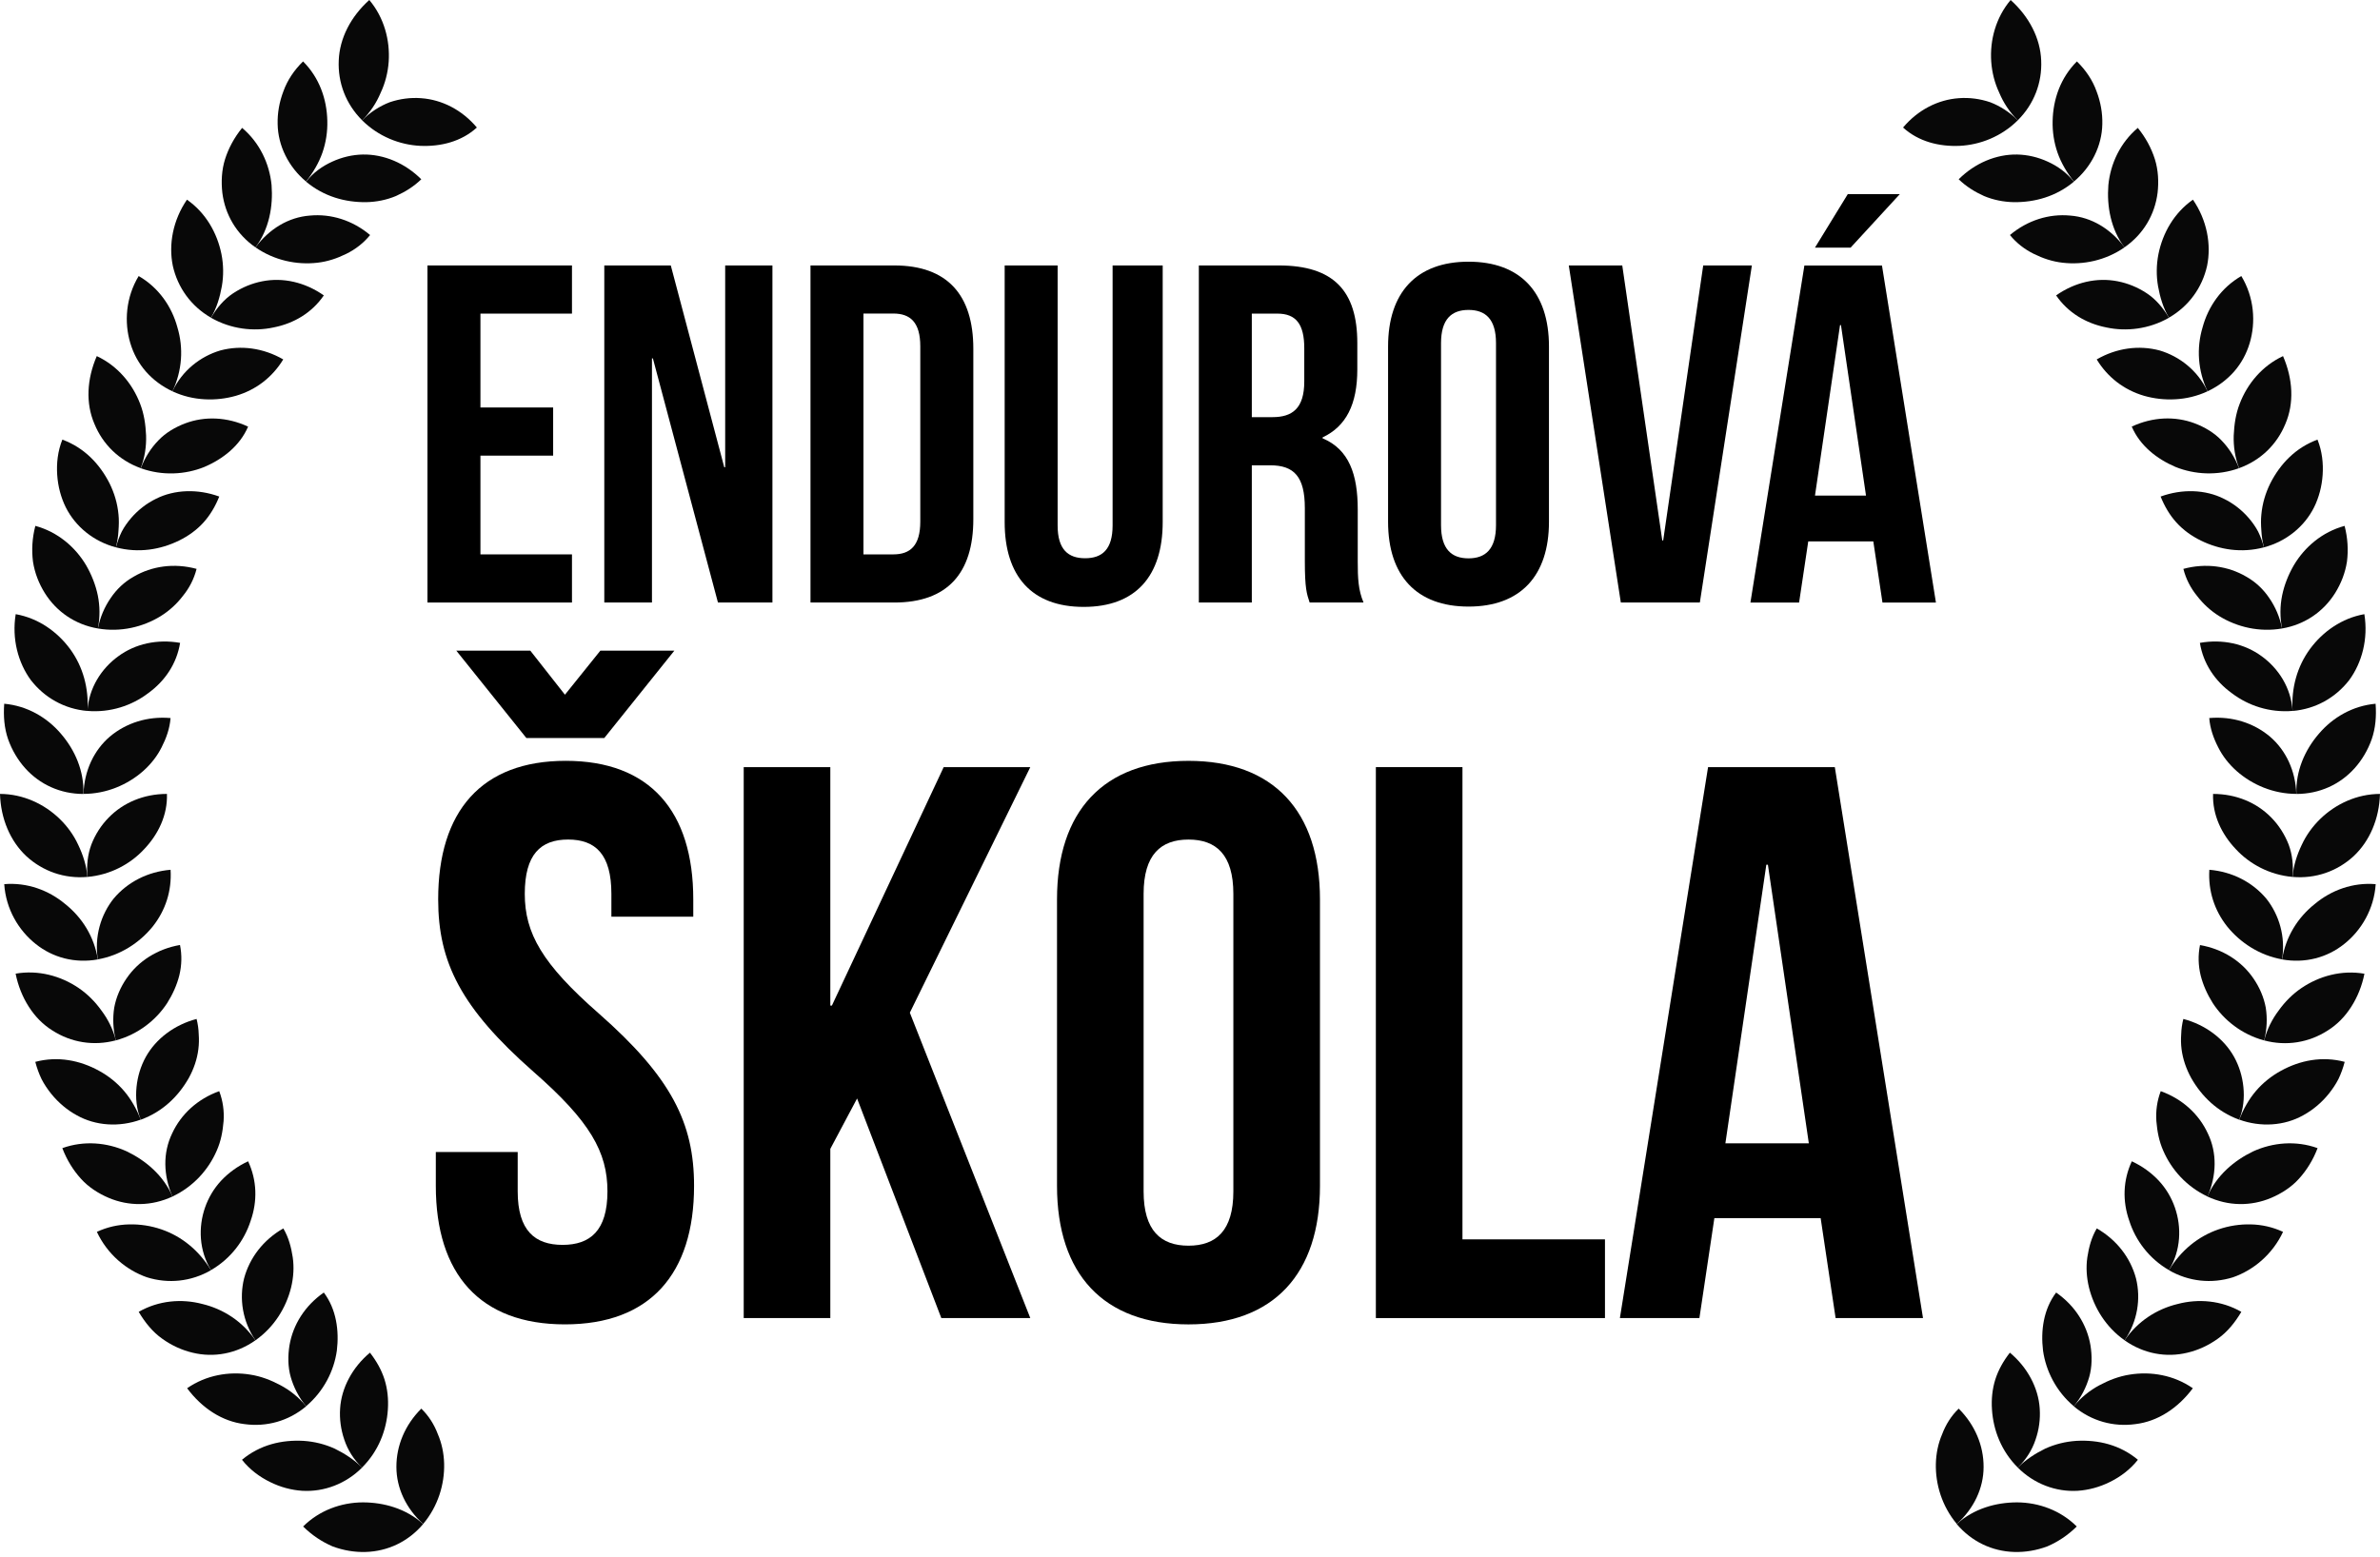 <svg xmlns="http://www.w3.org/2000/svg" width="246" height="161" viewBox="0 0 246 161" fill="none"><path d="M31.324 157.82C32.242 158.73 33.285 159.418 34.372 159.884C35.497 160.305 36.666 160.498 37.805 160.461C40.076 160.394 42.199 159.395 43.738 157.576C41.985 155.985 39.699 155.334 37.487 155.334C35.275 155.349 33.018 156.148 31.332 157.827L31.324 157.82Z" fill="#080808"></path><path d="M43.739 157.566C45.271 155.747 45.959 153.468 45.907 151.33C45.877 150.257 45.663 149.222 45.256 148.282C44.886 147.298 44.324 146.396 43.547 145.641C41.861 147.32 40.965 149.473 40.973 151.67C40.973 153.867 41.979 155.976 43.739 157.566Z" fill="#080808"></path><path d="M25.016 150.934C25.815 151.948 26.828 152.695 27.908 153.227C28.981 153.76 30.113 154.063 31.237 154.137C33.501 154.271 35.758 153.412 37.429 151.733C36.579 150.904 35.609 150.276 34.611 149.787C33.597 149.321 32.495 149.048 31.37 148.974C29.107 148.848 26.858 149.388 25.016 150.927V150.934Z" fill="#080808"></path><path d="M37.426 151.729C39.121 150.035 39.949 147.882 40.09 145.744C40.164 144.664 40.053 143.606 39.742 142.615C39.424 141.624 38.906 140.714 38.24 139.855C36.428 141.365 35.288 143.495 35.155 145.633C35.081 146.706 35.229 147.808 35.592 148.866C35.947 149.931 36.568 150.908 37.419 151.737L37.426 151.729Z" fill="#080808"></path><path d="M19.336 143.529C20.882 145.601 22.968 146.969 25.276 147.243C27.548 147.554 29.819 146.932 31.646 145.401C30.899 144.484 29.996 143.759 28.998 143.226C27.999 142.693 26.971 142.294 25.861 142.124C23.664 141.769 21.296 142.176 19.336 143.537V143.529Z" fill="#080808"></path><path d="M31.636 145.393C33.455 143.862 34.521 141.746 34.817 139.645C35.068 137.574 34.765 135.362 33.47 133.638C31.517 134.999 30.282 136.96 29.919 139.113C29.749 140.178 29.749 141.325 30.052 142.383C30.356 143.44 30.881 144.469 31.636 145.393Z" fill="#080808"></path><path d="M14.336 135.636C14.994 136.745 15.778 137.714 16.762 138.41C17.739 139.113 18.812 139.601 19.914 139.86C22.111 140.393 24.442 139.963 26.402 138.58C25.063 136.627 23.102 135.347 20.913 134.822C18.782 134.26 16.4 134.452 14.336 135.636Z" fill="#080808"></path><path d="M26.404 138.578C28.342 137.217 29.57 135.205 30.088 133.119C30.34 132.075 30.406 131.018 30.258 129.997C30.103 128.976 29.837 127.94 29.282 127.008C27.218 128.192 25.797 130.048 25.228 132.179C24.71 134.265 25.065 136.618 26.404 138.578Z" fill="#080808"></path><path d="M10.008 127.356C11.103 129.702 13.078 131.329 15.186 132.062C17.384 132.75 19.744 132.52 21.808 131.329C20.579 129.302 18.797 127.83 16.673 127.105C15.616 126.742 14.476 126.565 13.344 126.594C12.227 126.617 11.095 126.861 10.015 127.364L10.008 127.356Z" fill="#080808"></path><path d="M21.807 131.321C23.871 130.13 25.262 128.236 25.905 126.232C26.63 124.175 26.556 122.022 25.646 120.069C24.566 120.572 23.627 121.253 22.857 122.074C22.103 122.888 21.548 123.827 21.193 124.848C20.483 126.89 20.571 129.287 21.807 131.321Z" fill="#080808"></path><path d="M6.445 118.715C6.904 119.921 7.562 120.986 8.361 121.867C9.146 122.747 10.181 123.398 11.217 123.842C13.318 124.737 15.671 124.722 17.831 123.709C16.891 121.534 15.071 119.988 13.096 119.041C11.076 118.123 8.687 117.901 6.445 118.708V118.715Z" fill="#080808"></path><path d="M17.828 123.708C19.988 122.694 21.557 120.926 22.4 118.973C22.837 117.989 23.021 116.983 23.11 115.925C23.184 114.875 23.044 113.832 22.659 112.818C20.418 113.625 18.709 115.2 17.791 117.19C16.822 119.195 16.881 121.518 17.821 123.701L17.828 123.708Z" fill="#080808"></path><path d="M3.648 109.788C3.811 110.417 4.026 111.008 4.292 111.563C4.573 112.118 4.921 112.621 5.291 113.087C6.045 114.019 6.948 114.774 7.939 115.314C9.892 116.409 12.334 116.564 14.553 115.758C14.109 114.656 13.554 113.657 12.829 112.806C12.104 111.955 11.217 111.245 10.225 110.705C8.257 109.625 5.971 109.174 3.648 109.788Z" fill="#080808"></path><path d="M14.555 115.767C16.812 114.946 18.439 113.348 19.512 111.462C20.03 110.522 20.378 109.509 20.503 108.48C20.57 107.962 20.577 107.452 20.54 106.927C20.525 106.401 20.451 105.869 20.318 105.351C18.032 105.958 16.116 107.393 15.066 109.287C14.548 110.226 14.222 111.284 14.111 112.394C14 113.503 14.104 114.665 14.548 115.767H14.555Z" fill="#080808"></path><path d="M1.613 100.662C1.865 101.927 2.338 103.096 2.982 104.095C3.618 105.093 4.432 105.929 5.416 106.543C7.347 107.786 9.677 108.178 11.978 107.564C11.682 106.418 11.164 105.382 10.483 104.479C9.832 103.569 9.048 102.778 8.123 102.149C6.281 100.899 3.958 100.262 1.613 100.669V100.662Z" fill="#080808"></path><path d="M11.976 107.566C14.277 106.944 16.127 105.479 17.28 103.711C17.835 102.831 18.287 101.847 18.538 100.834C18.782 99.82 18.819 98.762 18.605 97.704C16.26 98.111 14.307 99.361 13.079 101.159C12.464 102.054 12.006 103.09 11.806 104.185C11.636 105.272 11.68 106.426 11.976 107.573V107.566Z" fill="#080808"></path><path d="M0.438 91.415C0.608 93.997 1.924 96.202 3.7 97.607C5.468 99.02 7.747 99.62 10.114 99.198C9.737 96.86 8.509 94.877 6.733 93.465C5.046 92.052 2.812 91.216 0.438 91.415Z" fill="#080808"></path><path d="M10.115 99.191C12.445 98.776 14.421 97.474 15.774 95.81C17.113 94.131 17.765 92.096 17.631 89.928C15.257 90.128 13.185 91.208 11.757 92.895C10.418 94.567 9.738 96.846 10.115 99.191Z" fill="#080808"></path><path d="M0 82.085C0.074 84.667 1.073 86.983 2.73 88.529C4.424 90.083 6.658 90.874 9.033 90.667C8.944 89.483 8.574 88.381 8.093 87.368C7.627 86.354 6.969 85.444 6.17 84.667C4.565 83.114 2.382 82.093 0 82.085Z" fill="#080808"></path><path d="M9.036 90.667C11.41 90.46 13.482 89.335 14.91 87.789C16.382 86.236 17.329 84.246 17.255 82.085C14.873 82.085 12.742 82.981 11.225 84.541C10.463 85.318 9.857 86.258 9.45 87.301C9.058 88.344 8.939 89.491 9.036 90.674V90.667Z" fill="#080808"></path><path d="M0.436 72.761C0.34 74.048 0.443 75.291 0.835 76.423C1.235 77.555 1.842 78.575 2.596 79.419C4.113 81.113 6.243 82.089 8.625 82.089C8.699 79.722 7.76 77.555 6.295 75.86C4.867 74.181 2.811 72.975 0.436 72.761Z" fill="#080808"></path><path d="M8.625 82.083C11.007 82.083 13.19 81.136 14.795 79.723C15.594 79.013 16.252 78.177 16.711 77.252C17.184 76.328 17.547 75.322 17.628 74.242C15.254 74.034 13.034 74.745 11.348 76.165C9.698 77.578 8.706 79.709 8.632 82.083H8.625Z" fill="#080808"></path><path d="M1.623 63.5C1.209 66.052 1.867 68.516 3.191 70.321C4.604 72.141 6.669 73.309 9.043 73.509C9.191 71.142 8.57 68.915 7.246 67.103C5.914 65.297 3.953 63.914 1.623 63.5Z" fill="#080808"></path><path d="M9.035 73.503C11.41 73.703 13.637 72.948 15.309 71.676C17.069 70.403 18.268 68.606 18.616 66.468C16.256 66.053 13.984 66.564 12.239 67.844C10.485 69.109 9.183 71.128 9.035 73.503Z" fill="#080808"></path><path d="M3.651 54.379C3.325 55.629 3.259 56.879 3.407 58.056C3.584 59.239 4.028 60.349 4.628 61.311C5.833 63.242 7.772 64.581 10.117 64.98C10.346 63.819 10.331 62.665 10.109 61.562C9.88 60.453 9.451 59.395 8.904 58.448C7.779 56.547 5.952 54.993 3.651 54.371V54.379Z" fill="#080808"></path><path d="M10.117 64.98C12.462 65.387 14.771 64.832 16.59 63.715C17.5 63.153 18.27 62.442 18.899 61.621C19.564 60.807 20.053 59.868 20.319 58.817C18.018 58.196 15.71 58.514 13.816 59.624C12.847 60.171 12.048 60.926 11.434 61.843C10.805 62.753 10.347 63.818 10.117 64.987V64.98Z" fill="#080808"></path><path d="M6.446 45.451C5.965 46.65 5.832 47.907 5.913 49.106C5.994 50.297 6.298 51.436 6.793 52.442C7.807 54.469 9.693 55.986 11.979 56.593C12.127 56.016 12.216 55.438 12.246 54.869C12.29 54.299 12.305 53.737 12.246 53.182C12.142 52.065 11.824 50.985 11.321 49.971C10.293 47.952 8.695 46.28 6.438 45.451H6.446Z" fill="#080808"></path><path d="M11.988 56.593C14.304 57.207 16.575 56.837 18.506 55.89C19.475 55.417 20.341 54.788 21.036 54.019C21.731 53.249 22.257 52.347 22.663 51.34C20.444 50.527 18.032 50.608 16.124 51.57C15.155 52.043 14.274 52.724 13.549 53.567C13.187 53.989 12.854 54.455 12.588 54.958C12.336 55.469 12.136 56.016 11.988 56.586V56.593Z" fill="#080808"></path><path d="M10.003 36.818C8.975 39.193 8.842 41.694 9.759 43.824C10.624 45.94 12.304 47.597 14.545 48.404C14.967 47.294 15.137 46.154 15.1 45.023C15.049 43.883 14.893 42.803 14.486 41.753C13.695 39.674 12.156 37.824 10.003 36.818Z" fill="#080808"></path><path d="M14.547 48.409C16.788 49.215 19.148 49.075 21.116 48.283C23.04 47.462 24.793 46.093 25.644 44.111C23.484 43.104 21.168 43.008 19.126 43.778C18.12 44.162 17.121 44.739 16.367 45.538C15.597 46.33 14.976 47.306 14.554 48.416L14.547 48.409Z" fill="#080808"></path><path d="M14.337 28.535C12.998 30.747 12.82 33.321 13.471 35.482C13.796 36.569 14.329 37.553 15.069 38.404C15.816 39.255 16.748 39.957 17.828 40.46C18.827 38.315 18.99 35.999 18.331 33.825C17.754 31.701 16.401 29.733 14.337 28.542V28.535Z" fill="#080808"></path><path d="M17.824 40.46C18.904 40.964 20.029 41.222 21.131 41.282C22.248 41.348 23.365 41.215 24.394 40.919C26.458 40.312 28.152 39.01 29.276 37.161C27.212 35.97 24.897 35.666 22.766 36.236C20.724 36.843 18.83 38.308 17.824 40.46Z" fill="#080808"></path><path d="M19.327 20.64C17.869 22.77 17.411 25.278 17.862 27.483C18.365 29.732 19.741 31.655 21.805 32.846C22.412 31.825 22.73 30.701 22.929 29.606C23.122 28.511 23.107 27.379 22.892 26.284C22.449 24.08 21.265 22.001 19.327 20.647V20.64Z" fill="#080808"></path><path d="M21.805 32.85C23.869 34.033 26.214 34.3 28.27 33.856C30.394 33.442 32.251 32.325 33.471 30.542C31.511 29.166 29.232 28.663 27.109 29.084C26.044 29.291 25.015 29.713 24.083 30.334C23.151 30.956 22.411 31.836 21.805 32.857V32.85Z" fill="#080808"></path><path d="M25.022 13.228C24.208 14.227 23.616 15.336 23.261 16.461C22.906 17.593 22.854 18.799 22.98 19.923C23.261 22.187 24.445 24.214 26.405 25.575C27.826 23.681 28.24 21.321 28.07 19.139C27.855 16.934 26.849 14.759 25.022 13.22V13.228Z" fill="#080808"></path><path d="M26.41 25.574C28.363 26.935 30.686 27.408 32.802 27.164C33.867 27.046 34.843 26.713 35.79 26.247C36.737 25.781 37.573 25.137 38.254 24.301C36.434 22.77 34.207 22.082 32.025 22.289C29.805 22.459 27.83 23.672 26.402 25.581L26.41 25.574Z" fill="#080808"></path><path d="M31.325 6.35C30.4 7.253 29.704 8.296 29.297 9.428C28.868 10.545 28.669 11.706 28.698 12.831C28.735 15.072 29.823 17.262 31.635 18.771C32.368 17.839 32.952 16.848 33.322 15.797C33.692 14.739 33.862 13.615 33.832 12.491C33.781 10.256 33.019 8.044 31.325 6.35Z" fill="#080808"></path><path d="M31.633 18.78C33.475 20.319 35.672 20.926 37.847 20.903C38.927 20.881 39.97 20.667 40.925 20.267C41.864 19.846 42.767 19.291 43.544 18.536C41.872 16.864 39.674 15.939 37.499 15.976C36.427 15.998 35.347 16.25 34.333 16.716C33.319 17.175 32.365 17.855 31.633 18.788V18.78Z" fill="#080808"></path><path d="M38.171 6.10352e-05C36.248 1.724 35.101 3.965 35.013 6.251C34.909 8.545 35.745 10.757 37.432 12.436C38.275 11.6 38.911 10.631 39.348 9.588C39.821 8.582 40.095 7.494 40.176 6.377C40.324 4.15 39.703 1.82 38.171 6.10352e-05Z" fill="#080808"></path><path d="M37.43 12.438C39.116 14.117 41.321 14.976 43.429 15.079C45.545 15.175 47.691 14.643 49.289 13.185C47.757 11.365 45.693 10.307 43.526 10.152C42.438 10.071 41.336 10.211 40.27 10.574C39.242 10.973 38.273 11.595 37.43 12.431V12.438Z" fill="#080808"></path><path d="M214.664 157.82C213.746 158.73 212.703 159.418 211.616 159.884C210.491 160.305 209.322 160.498 208.183 160.461C205.912 160.394 203.789 159.395 202.25 157.576C204.003 155.985 206.289 155.334 208.501 155.334C210.713 155.349 212.97 156.148 214.656 157.827L214.664 157.82Z" fill="#080808"></path><path d="M202.26 157.566C200.729 155.747 200.041 153.468 200.093 151.33C200.122 150.257 200.337 149.222 200.744 148.282C201.113 147.298 201.676 146.396 202.453 145.641C204.139 147.32 205.034 149.473 205.027 151.67C205.027 153.867 204.021 155.976 202.26 157.566Z" fill="#080808"></path><path d="M220.972 150.934C220.173 151.948 219.16 152.695 218.08 153.227C217.007 153.76 215.875 154.063 214.751 154.137C212.487 154.271 210.231 153.412 208.559 151.733C209.409 150.904 210.378 150.276 211.377 149.787C212.391 149.321 213.493 149.048 214.618 148.974C216.881 148.848 219.13 149.388 220.972 150.927V150.934Z" fill="#080808"></path><path d="M208.556 151.729C206.862 150.035 206.034 147.882 205.893 145.744C205.819 144.664 205.93 143.606 206.241 142.615C206.559 141.624 207.077 140.714 207.743 139.855C209.555 141.365 210.694 143.495 210.828 145.633C210.902 146.706 210.761 147.808 210.391 148.866C210.036 149.931 209.415 150.908 208.564 151.737L208.556 151.729Z" fill="#080808"></path><path d="M226.658 143.529C225.112 145.601 223.025 146.969 220.717 147.243C218.446 147.554 216.175 146.932 214.348 145.401C215.095 144.484 215.997 143.759 216.996 143.226C217.995 142.693 219.023 142.294 220.133 142.124C222.33 141.769 224.697 142.175 226.658 143.537V143.529Z" fill="#080808"></path><path d="M214.352 145.393C212.532 143.862 211.467 141.746 211.171 139.645C210.919 137.574 211.223 135.362 212.525 133.638C214.478 134.999 215.713 136.96 216.076 139.112C216.246 140.178 216.246 141.324 215.942 142.382C215.639 143.44 215.114 144.469 214.359 145.393H214.352Z" fill="#080808"></path><path d="M231.668 135.635C231.009 136.745 230.225 137.714 229.241 138.41C228.265 139.113 227.192 139.601 226.09 139.86C223.892 140.392 221.562 139.963 219.602 138.58C220.941 136.627 222.901 135.347 225.091 134.822C227.221 134.259 229.604 134.452 231.668 135.635Z" fill="#080808"></path><path d="M219.604 138.578C217.666 137.217 216.438 135.205 215.92 133.118C215.668 132.075 215.602 131.017 215.75 129.996C215.905 128.976 216.171 127.94 216.726 127.008C218.79 128.191 220.211 130.048 220.78 132.179C221.298 134.265 220.943 136.618 219.604 138.578Z" fill="#080808"></path><path d="M235.983 127.356C234.888 129.702 232.913 131.329 230.805 132.062C228.608 132.75 226.248 132.52 224.184 131.329C225.412 129.302 227.195 127.83 229.318 127.105C230.376 126.742 231.515 126.565 232.647 126.594C233.764 126.617 234.896 126.861 235.976 127.364L235.983 127.356Z" fill="#080808"></path><path d="M224.186 131.321C222.122 130.13 220.731 128.236 220.088 126.232C219.363 124.175 219.437 122.022 220.347 120.069C221.427 120.572 222.366 121.253 223.136 122.074C223.89 122.888 224.445 123.827 224.8 124.848C225.51 126.89 225.422 129.287 224.186 131.321Z" fill="#080808"></path><path d="M239.546 118.715C239.087 119.921 238.429 120.986 237.63 121.867C236.845 122.747 235.81 123.398 234.774 123.842C232.673 124.737 230.32 124.722 228.16 123.709C229.1 121.534 230.92 119.988 232.895 119.041C234.914 118.123 237.304 117.901 239.546 118.708V118.715Z" fill="#080808"></path><path d="M228.168 123.708C226.008 122.694 224.44 120.926 223.596 118.973C223.16 117.989 222.975 116.983 222.886 115.925C222.812 114.875 222.953 113.832 223.337 112.818C225.579 113.624 227.288 115.2 228.205 117.19C229.174 119.195 229.115 121.518 228.176 123.701L228.168 123.708Z" fill="#080808"></path><path d="M242.35 109.788C242.187 110.417 241.973 111.008 241.706 111.563C241.425 112.118 241.077 112.621 240.708 113.087C239.953 114.019 239.05 114.774 238.059 115.314C236.106 116.409 233.665 116.564 231.445 115.758C231.889 114.656 232.444 113.657 233.169 112.806C233.894 111.955 234.782 111.245 235.773 110.705C237.741 109.625 240.027 109.174 242.35 109.788Z" fill="#080808"></path><path d="M231.444 115.767C229.188 114.946 227.56 113.348 226.488 111.462C225.97 110.522 225.622 109.509 225.489 108.48C225.422 107.962 225.415 107.452 225.452 106.927C225.467 106.401 225.541 105.869 225.674 105.351C227.96 105.958 229.876 107.393 230.926 109.287C231.444 110.226 231.77 111.284 231.881 112.394C231.992 113.503 231.888 114.665 231.444 115.767Z" fill="#080808"></path><path d="M244.392 100.67C244.14 101.935 243.667 103.104 243.023 104.102C242.387 105.101 241.573 105.937 240.589 106.551C238.658 107.794 236.328 108.186 234.027 107.572C234.323 106.425 234.841 105.39 235.522 104.487C236.173 103.577 236.957 102.785 237.882 102.157C239.724 100.906 242.047 100.27 244.392 100.677V100.67Z" fill="#080808"></path><path d="M234.023 107.573C231.723 106.952 229.873 105.487 228.719 103.719C228.164 102.839 227.713 101.855 227.461 100.841C227.217 99.828 227.18 98.77 227.395 97.712C229.74 98.119 231.693 99.369 232.921 101.167C233.535 102.062 233.994 103.098 234.194 104.192C234.364 105.28 234.319 106.434 234.023 107.581V107.573Z" fill="#080808"></path><path d="M245.555 91.415C245.385 93.997 244.068 96.202 242.293 97.607C240.525 99.02 238.246 99.62 235.879 99.198C236.256 96.86 237.484 94.877 239.26 93.464C240.947 92.051 243.181 91.215 245.555 91.415Z" fill="#080808"></path><path d="M235.877 99.191C233.547 98.776 231.571 97.474 230.218 95.81C228.879 94.13 228.228 92.096 228.361 89.928C230.736 90.128 232.807 91.208 234.235 92.895C235.574 94.567 236.254 96.846 235.877 99.191Z" fill="#080808"></path><path d="M245.998 82.085C245.924 84.667 244.925 86.983 243.268 88.529C241.574 90.083 239.34 90.874 236.965 90.667C237.054 89.483 237.424 88.381 237.904 87.368C238.37 86.354 239.029 85.444 239.828 84.667C241.433 83.114 243.616 82.093 245.998 82.085Z" fill="#080808"></path><path d="M236.965 90.667C234.591 90.46 232.519 89.336 231.091 87.789C229.619 86.236 228.672 84.246 228.746 82.086C231.128 82.086 233.259 82.981 234.776 84.542C235.538 85.319 236.137 86.258 236.551 87.301C236.943 88.344 237.062 89.491 236.965 90.675V90.667Z" fill="#080808"></path><path d="M245.545 72.761C245.641 74.048 245.538 75.291 245.146 76.423C244.746 77.555 244.14 78.575 243.385 79.419C241.868 81.113 239.738 82.089 237.356 82.089C237.282 79.722 238.221 77.555 239.686 75.86C241.114 74.181 243.17 72.975 245.545 72.761Z" fill="#080808"></path><path d="M237.355 82.083C234.973 82.083 232.79 81.136 231.185 79.723C230.386 79.013 229.728 78.177 229.269 77.252C228.795 76.328 228.433 75.322 228.352 74.241C230.726 74.034 232.946 74.744 234.632 76.165C236.282 77.578 237.274 79.709 237.347 82.083H237.355Z" fill="#080808"></path><path d="M244.383 63.5C244.797 66.052 244.139 68.516 242.815 70.321C241.402 72.141 239.338 73.309 236.963 73.509C236.815 71.142 237.436 68.915 238.761 67.102C240.092 65.297 242.053 63.914 244.383 63.5Z" fill="#080808"></path><path d="M236.963 73.503C234.588 73.703 232.362 72.948 230.69 71.675C228.929 70.403 227.731 68.605 227.383 66.467C229.743 66.053 232.014 66.564 233.76 67.843C235.513 69.108 236.815 71.128 236.963 73.503Z" fill="#080808"></path><path d="M242.342 54.379C242.668 55.629 242.734 56.879 242.587 58.056C242.409 59.239 241.965 60.349 241.366 61.311C240.16 63.242 238.222 64.581 235.877 64.98C235.647 63.819 235.662 62.665 235.884 61.562C236.113 60.453 236.542 59.395 237.09 58.448C238.214 56.547 240.042 54.993 242.342 54.371V54.379Z" fill="#080808"></path><path d="M235.878 64.98C233.532 65.387 231.224 64.832 229.404 63.715C228.494 63.153 227.725 62.442 227.096 61.621C226.43 60.807 225.942 59.868 225.676 58.817C227.977 58.196 230.285 58.514 232.179 59.624C233.148 60.171 233.947 60.926 234.561 61.843C235.19 62.753 235.648 63.818 235.878 64.987V64.98Z" fill="#080808"></path><path d="M239.538 45.451C240.019 46.65 240.152 47.907 240.071 49.106C239.99 50.297 239.686 51.436 239.191 52.442C238.177 54.469 236.291 55.986 234.005 56.593C233.857 56.016 233.768 55.438 233.738 54.869C233.694 54.299 233.679 53.737 233.738 53.182C233.842 52.065 234.16 50.985 234.663 49.971C235.691 47.952 237.289 46.28 239.546 45.451H239.538Z" fill="#080808"></path><path d="M233.999 56.593C231.684 57.207 229.413 56.837 227.482 55.89C226.513 55.417 225.647 54.788 224.952 54.018C224.256 53.249 223.731 52.346 223.324 51.34C225.544 50.527 227.955 50.608 229.864 51.57C230.833 52.043 231.714 52.724 232.439 53.567C232.801 53.989 233.134 54.455 233.4 54.958C233.652 55.468 233.852 56.016 233.999 56.586V56.593Z" fill="#080808"></path><path d="M235.977 36.818C237.005 39.193 237.139 41.694 236.221 43.824C235.356 45.94 233.676 47.597 231.435 48.404C231.013 47.294 230.843 46.155 230.88 45.023C230.932 43.883 231.087 42.803 231.494 41.753C232.286 39.674 233.824 37.825 235.977 36.818Z" fill="#080808"></path><path d="M231.437 48.405C229.195 49.211 226.835 49.07 224.867 48.279C222.944 47.458 221.191 46.089 220.34 44.106C222.5 43.1 224.816 43.004 226.857 43.773C227.864 44.158 228.862 44.735 229.617 45.534C230.386 46.326 231.008 47.302 231.429 48.412L231.437 48.405Z" fill="#080808"></path><path d="M231.663 28.535C233.002 30.747 233.18 33.321 232.529 35.481C232.203 36.569 231.671 37.553 230.931 38.404C230.184 39.254 229.252 39.957 228.172 40.46C227.173 38.315 227.01 35.999 227.668 33.824C228.245 31.701 229.599 29.733 231.663 28.542V28.535Z" fill="#080808"></path><path d="M228.171 40.46C227.091 40.963 225.966 41.222 224.864 41.281C223.747 41.348 222.63 41.215 221.601 40.919C219.537 40.312 217.843 39.01 216.719 37.161C218.783 35.97 221.098 35.666 223.229 36.236C225.271 36.843 227.165 38.307 228.171 40.46Z" fill="#080808"></path><path d="M226.663 20.64C228.121 22.77 228.579 25.278 228.128 27.483C227.625 29.732 226.249 31.655 224.185 32.846C223.578 31.825 223.26 30.701 223.06 29.606C222.868 28.511 222.883 27.379 223.097 26.284C223.541 24.08 224.725 22.001 226.663 20.647V20.64Z" fill="#080808"></path><path d="M224.19 32.85C222.126 34.033 219.781 34.3 217.724 33.856C215.601 33.442 213.744 32.325 212.523 30.542C214.484 29.166 216.762 28.663 218.886 29.084C219.951 29.291 220.979 29.713 221.911 30.334C222.844 30.956 223.583 31.836 224.19 32.857V32.85Z" fill="#080808"></path><path d="M220.971 13.228C221.784 14.227 222.376 15.336 222.731 16.461C223.086 17.593 223.138 18.799 223.012 19.923C222.731 22.187 221.548 24.214 219.587 25.575C218.167 23.681 217.753 21.321 217.923 19.139C218.137 16.934 219.143 14.759 220.971 13.22V13.228Z" fill="#080808"></path><path d="M219.594 25.574C217.641 26.935 215.318 27.408 213.202 27.164C212.137 27.046 211.153 26.713 210.214 26.247C209.267 25.781 208.431 25.137 207.75 24.301C209.57 22.77 211.797 22.082 213.979 22.289C216.198 22.459 218.174 23.672 219.602 25.581L219.594 25.574Z" fill="#080808"></path><path d="M214.671 6.35C215.596 7.253 216.292 8.296 216.698 9.428C217.127 10.545 217.327 11.706 217.298 12.831C217.261 15.072 216.173 17.262 214.361 18.771C213.628 17.839 213.044 16.848 212.674 15.797C212.304 14.739 212.134 13.615 212.163 12.491C212.215 10.256 212.977 8.044 214.671 6.35Z" fill="#080808"></path><path d="M214.364 18.78C212.522 20.319 210.325 20.925 208.15 20.903C207.069 20.881 206.026 20.667 205.072 20.267C204.132 19.845 203.23 19.291 202.453 18.536C204.125 16.864 206.33 15.939 208.497 15.976C209.57 15.998 210.65 16.25 211.664 16.716C212.677 17.175 213.631 17.855 214.364 18.788V18.78Z" fill="#080808"></path><path d="M207.821 0C209.744 1.724 210.891 3.965 210.98 6.251C211.083 8.545 210.247 10.757 208.561 12.436C207.717 11.6 207.081 10.631 206.645 9.588C206.171 8.582 205.897 7.494 205.816 6.377C205.661 4.15 206.289 1.82 207.821 0Z" fill="#080808"></path><path d="M208.562 12.438C206.875 14.117 204.671 14.975 202.562 15.079C200.446 15.175 198.301 14.643 196.703 13.185C198.235 11.365 200.299 10.307 202.466 10.152C203.554 10.071 204.656 10.211 205.721 10.574C206.75 10.973 207.719 11.595 208.562 12.431V12.438Z" fill="#080808"></path><path d="M49.658 42.131H57.174V47.109H49.658V57.319H59.12V62.297H44.184V27.446H59.12V32.425H49.658V42.131Z" fill="black"></path><path d="M67.484 37.056H67.388V62.297H62.461V27.446H69.334L74.86 48.308H74.956V27.446H79.839V62.297H74.209L67.484 37.056Z" fill="black"></path><path d="M83.773 27.446H92.436C97.911 27.446 100.604 30.486 100.604 36.057V53.686C100.604 59.264 97.918 62.297 92.436 62.297H83.773V27.446ZM89.248 32.425V57.319H92.333C94.079 57.319 95.122 56.423 95.122 53.93V35.805C95.122 33.312 94.079 32.417 92.333 32.417H89.248V32.425Z" fill="black"></path><path d="M109.318 27.446V54.33C109.318 56.823 110.413 57.718 112.159 57.718C113.905 57.718 115 56.823 115 54.33V27.446H120.178V53.982C120.178 59.56 117.389 62.749 112.011 62.749C106.633 62.749 103.844 59.56 103.844 53.982V27.446H109.318Z" fill="black"></path><path d="M135.366 62.297C135.07 61.402 134.87 60.855 134.87 58.014V52.54C134.87 49.299 133.776 48.108 131.282 48.108H129.389V62.297H123.914V27.446H132.178C137.852 27.446 140.293 30.087 140.293 35.465V38.202C140.293 41.79 139.146 44.076 136.705 45.223V45.319C139.442 46.466 140.338 49.055 140.338 52.688V58.066C140.338 59.76 140.389 61.003 140.937 62.297H135.359H135.366ZM129.389 32.425V43.129H131.527C133.568 43.129 134.811 42.234 134.811 39.445V36.013C134.811 33.519 133.968 32.425 132.022 32.425H129.381H129.389Z" fill="black"></path><path d="M143.473 35.824C143.473 30.246 146.41 27.057 151.788 27.057C157.166 27.057 160.103 30.246 160.103 35.824V53.949C160.103 59.527 157.166 62.716 151.788 62.716C146.41 62.716 143.473 59.527 143.473 53.949V35.824ZM148.947 54.297C148.947 56.79 150.042 57.729 151.788 57.729C153.534 57.729 154.629 56.782 154.629 54.297V35.476C154.629 32.983 153.534 32.044 151.788 32.044C150.042 32.044 148.947 32.991 148.947 35.476V54.297Z" fill="black"></path><path d="M171.814 55.876H171.91L176.046 27.446H181.076L175.698 62.297H167.531L162.152 27.446H167.679L171.814 55.876Z" fill="black"></path><path d="M200.101 62.302H194.575L193.628 55.977H186.903L185.956 62.302H180.926L186.504 27.451H194.523L200.101 62.302ZM196.365 20.075L191.283 25.601H187.599L190.987 20.075H196.365ZM187.599 51.242H192.873L190.284 33.613H190.188L187.599 51.242Z" fill="black"></path><path d="M58.474 78.664C67.182 78.664 71.657 83.872 71.657 92.987V94.777H63.194V92.417C63.194 88.348 61.566 86.802 58.718 86.802C55.87 86.802 54.242 88.348 54.242 92.417C54.242 96.486 56.033 99.659 61.892 104.786C69.379 111.378 71.739 116.098 71.739 122.608C71.739 131.722 67.182 136.93 58.393 136.93C49.604 136.93 45.047 131.722 45.047 122.608V119.109H53.51V123.178C53.51 127.247 55.3 128.711 58.149 128.711C60.997 128.711 62.787 127.247 62.787 123.178C62.787 119.109 60.997 115.935 55.138 110.808C47.651 104.217 45.291 99.497 45.291 92.987C45.291 83.872 49.767 78.664 58.474 78.664ZM54.812 67.271L58.393 71.828L62.055 67.271H69.704L62.462 76.304H54.405L47.163 67.271H54.812Z" fill="black"></path><path d="M88.59 113.575L85.823 118.783V136.279H76.871V79.315H85.823V103.972H85.985L97.541 79.315H106.493L94.042 104.705L106.493 136.279H97.297L88.59 113.575Z" fill="black"></path><path d="M109.254 92.989C109.254 83.874 114.055 78.666 122.844 78.666C131.633 78.666 136.434 83.874 136.434 92.989V122.61C136.434 131.724 131.633 136.932 122.844 136.932C114.055 136.932 109.254 131.724 109.254 122.61V92.989ZM118.205 123.18C118.205 127.248 119.996 128.795 122.844 128.795C125.692 128.795 127.482 127.248 127.482 123.18V92.419C127.482 88.35 125.692 86.804 122.844 86.804C119.996 86.804 118.205 88.35 118.205 92.419V123.18Z" fill="black"></path><path d="M142.211 79.315H151.162V128.141H165.892V136.279H142.211V79.315Z" fill="black"></path><path d="M198.764 136.279H189.731L188.185 125.944H177.199L175.653 136.279H167.434L176.548 79.315H189.65L198.764 136.279ZM178.338 118.213H186.964L182.733 89.406H182.57L178.338 118.213Z" fill="black"></path></svg>
